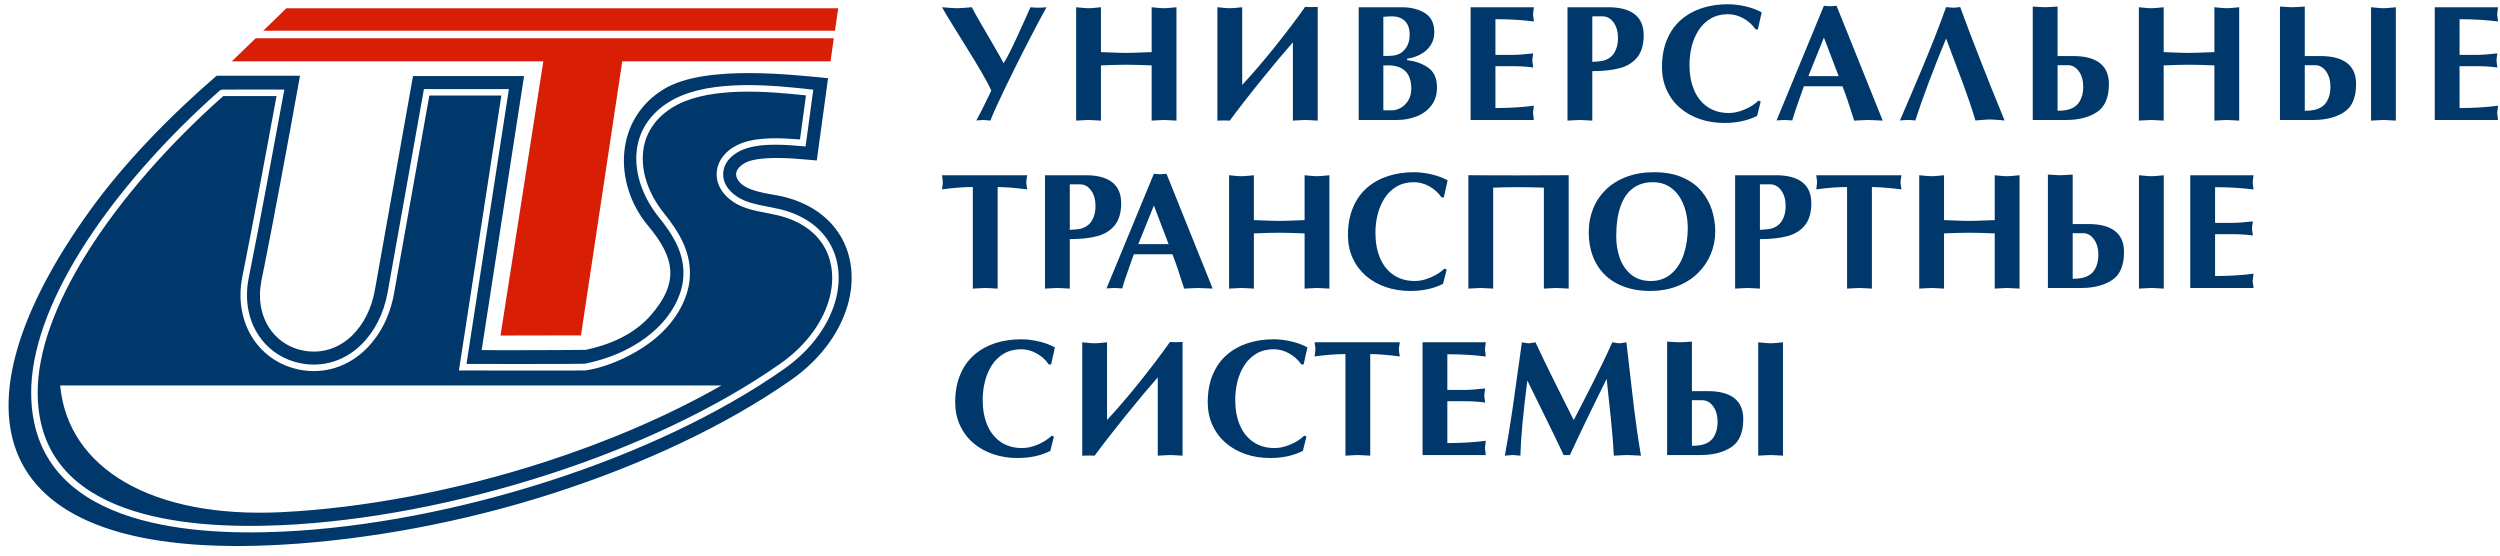 <?xml version="1.0" encoding="UTF-8"?> <svg xmlns="http://www.w3.org/2000/svg" width="180" height="40" viewBox="0 0 180 40" fill="none"> <path fill-rule="evenodd" clip-rule="evenodd" d="M20.615 0.597H60.353L60.118 2.214H18.952L20.615 0.597ZM60.033 2.757L59.799 4.416H44.803L41.83 24.147L36.037 24.158L39.119 4.416H16.688L18.408 2.757H60.033Z" fill="#D81E05"></path> <path fill-rule="evenodd" clip-rule="evenodd" d="M21.601 5.454C20.746 10.211 19.633 16.173 19.029 19.186C18.892 19.869 18.716 20.556 18.716 21.257C18.716 22.275 19.032 23.185 19.58 23.881C20.118 24.565 20.889 25.051 21.807 25.235C23.135 25.5 24.402 25.095 25.379 24.131C26.162 23.358 26.751 22.242 26.993 20.874L29.738 5.475H37.733L34.679 25.205C34.83 25.222 40.742 25.213 42.166 25.189C44.472 24.704 45.932 23.754 46.846 22.71C48.918 20.346 48.599 18.567 46.669 16.263C44.117 13.215 44.23 8.52 47.863 6.379C50.837 4.626 57.184 5.401 59.621 5.629L58.807 11.555C57.634 11.455 56.456 11.328 55.28 11.392H55.275C54.702 11.424 54.219 11.495 53.885 11.621C53.433 11.791 52.832 12.217 53.044 12.783C53.437 13.824 55.483 13.937 56.375 14.153C58.182 14.593 59.487 15.495 60.304 16.662C61.329 18.126 61.532 19.944 61.115 21.656C60.619 23.698 59.216 25.776 56.975 27.345C52.214 30.678 46.209 33.453 39.935 35.484C33.322 37.626 26.405 38.864 20.343 39.215C-1.452 40.48 -3.772 29.366 6.491 15.136C8.914 11.776 12.201 8.376 15.596 5.454H21.601ZM51.939 27.755H4.332C4.891 33.763 10.996 37.326 20.243 36.877C26.123 36.59 32.821 35.337 39.223 33.264C43.737 31.803 48.106 29.942 51.939 27.755ZM20.472 6.45C19.631 10.98 18.808 15.52 17.903 20.04C17.597 21.571 17.861 23.207 18.846 24.459C19.52 25.315 20.48 25.924 21.624 26.152C23.254 26.479 24.833 25.978 26.03 24.797C26.947 23.891 27.634 22.601 27.913 21.035L30.523 6.411H36.641L33.587 26.204C33.847 26.205 41.796 26.216 42.101 26.188C44.271 25.75 45.861 24.886 46.981 23.926C48.417 22.694 49.077 21.242 49.187 20.104C49.361 18.304 48.469 16.926 47.399 15.588C46.35 14.278 45.655 12.552 45.842 10.856C46.029 9.153 47.096 7.879 48.569 7.117C51.307 5.701 55.605 6.123 58.556 6.457L58.001 10.544C56.645 10.428 54.858 10.257 53.556 10.748C52.815 11.026 52.126 11.617 52.072 12.45V12.45C52.017 13.291 52.634 13.947 53.342 14.319C54.152 14.744 55.253 14.841 56.155 15.06C57.721 15.441 58.843 16.209 59.536 17.199C60.405 18.441 60.562 19.986 60.209 21.437C59.764 23.266 58.486 25.143 56.438 26.577C51.748 29.861 45.832 32.594 39.65 34.596C33.121 36.71 26.295 38.008 20.303 38.279C16.856 38.436 12.398 38.314 8.777 36.995C5.107 35.658 2.3 33.102 2.245 28.391C2.208 25.217 3.589 21.623 5.821 18.038C8.343 13.986 11.957 9.934 15.832 6.51L15.984 6.451C17.481 6.44 18.977 6.45 20.472 6.45ZM19.912 6.918C18.634 6.918 17.354 6.914 16.074 6.918C12.257 10.3 8.701 14.293 6.217 18.285C4.03 21.799 2.677 25.306 2.713 28.386C2.765 32.854 5.44 35.283 8.936 36.557C12.482 37.849 16.878 37.966 20.283 37.812C26.239 37.542 33.022 36.253 39.508 34.152C45.642 32.166 51.514 29.454 56.169 26.194C58.123 24.827 59.337 23.051 59.756 21.328C60.077 20.007 59.944 18.599 59.153 17.468C58.521 16.566 57.492 15.864 56.046 15.512C55.096 15.282 53.982 15.182 53.124 14.732C52.253 14.274 51.536 13.447 51.604 12.42C51.604 12.42 51.604 12.42 51.604 12.419V12.42C51.604 12.42 51.604 12.42 51.604 12.419C51.672 11.401 52.475 10.656 53.391 10.311C54.639 9.841 56.291 9.938 57.599 10.04L58.03 6.868C55.324 6.577 51.288 6.236 48.783 7.532C47.453 8.219 46.475 9.366 46.306 10.907C46.132 12.482 46.792 14.08 47.765 15.296C48.916 16.736 49.838 18.215 49.651 20.148C49.531 21.388 48.822 22.961 47.284 24.28C45.938 25.435 43.879 26.425 42.138 26.673C41.496 26.69 33.488 26.677 33.043 26.672L36.098 6.878H30.913L28.373 21.115C28.076 22.781 27.341 24.158 26.357 25.129C25.048 26.421 23.315 26.967 21.533 26.611C20.277 26.359 19.22 25.69 18.479 24.748C17.409 23.388 17.112 21.614 17.445 19.949C18.312 15.614 19.1 11.261 19.912 6.918Z" fill="#00386B"></path> <path fill-rule="evenodd" clip-rule="evenodd" d="M71.831 20.78C71.731 20.776 71.582 20.768 71.38 20.755C71.178 20.741 71.03 20.735 70.939 20.735C70.841 20.735 70.692 20.741 70.491 20.755C70.293 20.768 70.143 20.776 70.044 20.78V13.466C69.392 13.466 68.651 13.521 67.825 13.635C67.864 13.352 67.882 13.18 67.882 13.12C67.882 13.064 67.864 12.895 67.825 12.617H73.963C73.951 12.691 73.941 12.754 73.929 12.808C73.919 12.86 73.909 12.915 73.903 12.975C73.897 13.034 73.893 13.082 73.893 13.12C73.893 13.16 73.897 13.209 73.903 13.271C73.909 13.332 73.919 13.39 73.929 13.444C73.941 13.498 73.951 13.561 73.963 13.635C73.029 13.521 72.317 13.466 71.831 13.466V20.78ZM77.025 20.78C76.921 20.776 76.773 20.768 76.576 20.755C76.379 20.741 76.23 20.735 76.131 20.735C76.027 20.735 75.878 20.741 75.684 20.755C75.487 20.768 75.34 20.776 75.239 20.78V12.617H78.173C79.01 12.617 79.646 12.786 80.077 13.122C80.508 13.458 80.725 13.962 80.725 14.63C80.725 15.304 80.572 15.832 80.268 16.214C79.962 16.596 79.541 16.86 79 17.003C78.462 17.146 77.802 17.217 77.025 17.217V20.78ZM77.025 16.549C77.375 16.534 77.637 16.506 77.812 16.468C78.177 16.367 78.448 16.17 78.619 15.882C78.792 15.592 78.877 15.246 78.877 14.847C78.877 14.382 78.77 14.002 78.557 13.71C78.344 13.418 78.08 13.273 77.766 13.273H77.025V16.549ZM81.635 18.306C81.566 18.513 81.468 18.791 81.341 19.139C81.216 19.489 81.109 19.794 81.019 20.059C80.93 20.325 80.856 20.562 80.801 20.768C80.749 20.764 80.659 20.758 80.53 20.748C80.401 20.738 80.306 20.735 80.242 20.735C80.177 20.735 80.084 20.738 79.958 20.748C79.835 20.758 79.738 20.764 79.668 20.768L83.08 12.508C83.233 12.531 83.384 12.543 83.531 12.543C83.678 12.543 83.829 12.531 83.986 12.508L87.313 20.78C87.193 20.776 87.02 20.768 86.79 20.755C86.559 20.741 86.388 20.735 86.273 20.735C86.158 20.735 85.989 20.741 85.763 20.755C85.536 20.768 85.369 20.776 85.26 20.78C84.9 19.632 84.616 18.807 84.413 18.306H81.635ZM84.139 17.577L83.08 14.797L81.959 17.577H84.139ZM88.493 12.617C88.624 12.629 88.741 12.639 88.841 12.651C88.94 12.661 89.039 12.669 89.139 12.677C89.236 12.683 89.32 12.686 89.385 12.686C89.451 12.686 89.534 12.683 89.637 12.677C89.741 12.669 89.84 12.661 89.938 12.651C90.033 12.639 90.148 12.629 90.279 12.617V15.848C91.269 15.888 91.877 15.906 92.103 15.906C92.286 15.906 92.895 15.888 93.93 15.848V12.617C94.061 12.629 94.176 12.639 94.272 12.651C94.367 12.661 94.466 12.669 94.566 12.677C94.665 12.683 94.746 12.686 94.812 12.686C94.884 12.686 94.971 12.683 95.078 12.675C95.183 12.667 95.283 12.659 95.376 12.649C95.472 12.639 95.585 12.629 95.716 12.617V20.78C95.621 20.776 95.474 20.768 95.273 20.755C95.072 20.741 94.917 20.735 94.812 20.735C94.719 20.735 94.573 20.741 94.375 20.755C94.176 20.768 94.029 20.776 93.93 20.78V16.804C93.103 16.772 92.493 16.757 92.103 16.757C91.68 16.757 91.072 16.772 90.279 16.804V20.78C90.176 20.776 90.027 20.768 89.83 20.755C89.634 20.741 89.484 20.735 89.385 20.735C89.286 20.735 89.139 20.741 88.94 20.755C88.743 20.768 88.594 20.776 88.493 20.78V12.617ZM104.159 19.409L103.899 20.436C103.227 20.778 102.441 20.949 101.538 20.949C100.906 20.949 100.316 20.856 99.77 20.667C99.222 20.478 98.743 20.206 98.335 19.852C97.928 19.496 97.612 19.069 97.387 18.572C97.163 18.076 97.052 17.527 97.052 16.929C97.052 16.172 97.175 15.506 97.419 14.932C97.664 14.356 98.001 13.883 98.436 13.51C98.87 13.138 99.372 12.86 99.943 12.675C100.515 12.492 101.133 12.4 101.799 12.4C102.206 12.4 102.631 12.452 103.074 12.556C103.518 12.659 103.903 12.802 104.231 12.987C104.185 13.168 104.138 13.378 104.086 13.621C104.034 13.863 103.991 14.062 103.957 14.213H103.79C103.565 13.883 103.273 13.617 102.914 13.418C102.552 13.217 102.186 13.118 101.811 13.118C101.336 13.118 100.92 13.221 100.567 13.426C100.213 13.632 99.921 13.911 99.692 14.267C99.466 14.62 99.297 15.01 99.192 15.437C99.084 15.864 99.031 16.305 99.031 16.764C99.031 17.446 99.14 18.05 99.361 18.572C99.581 19.097 99.905 19.504 100.334 19.794C100.762 20.087 101.274 20.232 101.868 20.232C102.228 20.232 102.606 20.148 103.001 19.979C103.399 19.813 103.732 19.598 104.003 19.338L104.159 19.409ZM105.722 12.615C106.493 12.621 107.15 12.625 107.695 12.625C108.239 12.627 108.786 12.627 109.334 12.627C110.717 12.627 111.919 12.623 112.945 12.615V20.78C112.849 20.776 112.702 20.768 112.502 20.755C112.301 20.741 112.146 20.735 112.041 20.735C111.947 20.735 111.802 20.741 111.603 20.755C111.404 20.768 111.257 20.776 111.158 20.78V13.511C110.538 13.487 109.93 13.476 109.332 13.476C108.71 13.476 108.102 13.487 107.508 13.511V20.78C107.405 20.776 107.256 20.768 107.059 20.755C106.862 20.741 106.713 20.735 106.613 20.735C106.514 20.735 106.367 20.741 106.169 20.755C105.972 20.768 105.823 20.776 105.722 20.78V12.615ZM118.801 20.949C117.923 20.949 117.15 20.782 116.484 20.448C115.816 20.115 115.302 19.628 114.936 18.986C114.572 18.344 114.39 17.579 114.39 16.691C114.39 16.097 114.495 15.54 114.707 15.018C114.918 14.495 115.228 14.038 115.633 13.645C116.041 13.251 116.536 12.947 117.118 12.728C117.7 12.51 118.358 12.4 119.087 12.4C119.896 12.4 120.587 12.528 121.159 12.784C121.734 13.038 122.189 13.374 122.529 13.79C122.868 14.205 123.115 14.656 123.266 15.147C123.417 15.637 123.494 16.136 123.498 16.645C123.498 17.227 123.391 17.777 123.175 18.298C122.96 18.817 122.646 19.278 122.235 19.677C121.823 20.077 121.326 20.389 120.74 20.613C120.156 20.838 119.51 20.949 118.801 20.949ZM116.369 17.037C116.369 17.589 116.456 18.107 116.631 18.595C116.806 19.081 117.08 19.475 117.454 19.779C117.829 20.081 118.296 20.232 118.86 20.232C119.441 20.232 119.933 20.057 120.335 19.709C120.736 19.361 121.034 18.896 121.229 18.316C121.422 17.734 121.519 17.102 121.519 16.416C121.519 16.013 121.472 15.62 121.376 15.232C121.279 14.847 121.13 14.493 120.925 14.171C120.721 13.849 120.456 13.593 120.134 13.402C119.812 13.213 119.435 13.118 119.005 13.118C118.451 13.118 117.976 13.261 117.583 13.545C117.191 13.829 116.889 14.262 116.681 14.847C116.472 15.433 116.369 16.162 116.369 17.037ZM126.715 20.78C126.612 20.776 126.463 20.768 126.266 20.755C126.07 20.741 125.92 20.735 125.821 20.735C125.718 20.735 125.569 20.741 125.374 20.755C125.177 20.768 125.03 20.776 124.929 20.78V12.617H127.864C128.701 12.617 129.336 12.786 129.768 13.122C130.199 13.458 130.415 13.962 130.415 14.63C130.415 15.304 130.263 15.832 129.959 16.214C129.652 16.596 129.231 16.86 128.691 17.003C128.152 17.146 127.492 17.217 126.715 17.217V20.78ZM126.715 16.549C127.065 16.534 127.328 16.506 127.503 16.468C127.868 16.367 128.138 16.17 128.309 15.882C128.482 15.592 128.568 15.246 128.568 14.847C128.568 14.382 128.46 14.002 128.248 13.71C128.035 13.418 127.771 13.273 127.457 13.273H126.715V16.549ZM134.776 20.78C134.676 20.776 134.527 20.768 134.324 20.755C134.124 20.741 133.975 20.735 133.883 20.735C133.786 20.735 133.637 20.741 133.436 20.755C133.237 20.768 133.088 20.776 132.989 20.78V13.466C132.337 13.466 131.596 13.521 130.769 13.635C130.809 13.352 130.827 13.18 130.827 13.12C130.827 13.064 130.809 12.895 130.769 12.617H136.908C136.895 12.691 136.886 12.754 136.874 12.808C136.864 12.86 136.854 12.915 136.848 12.975C136.842 13.034 136.838 13.082 136.838 13.12C136.838 13.16 136.842 13.209 136.848 13.271C136.854 13.332 136.864 13.39 136.874 13.444C136.886 13.498 136.895 13.561 136.908 13.635C135.974 13.521 135.262 13.466 134.776 13.466V20.78ZM138.184 12.617C138.315 12.629 138.432 12.639 138.531 12.651C138.631 12.661 138.73 12.669 138.829 12.677C138.927 12.683 139.01 12.686 139.075 12.686C139.141 12.686 139.225 12.683 139.328 12.677C139.432 12.669 139.531 12.661 139.628 12.651C139.724 12.639 139.839 12.629 139.97 12.617V15.848C140.96 15.888 141.568 15.906 141.794 15.906C141.977 15.906 142.585 15.888 143.62 15.848V12.617C143.752 12.629 143.866 12.639 143.962 12.651C144.058 12.661 144.157 12.669 144.256 12.677C144.355 12.683 144.437 12.686 144.503 12.686C144.574 12.686 144.662 12.683 144.769 12.675C144.874 12.667 144.973 12.659 145.067 12.649C145.162 12.639 145.275 12.629 145.407 12.617V20.78C145.311 20.776 145.164 20.768 144.964 20.755C144.763 20.741 144.608 20.735 144.503 20.735C144.409 20.735 144.264 20.741 144.065 20.755C143.866 20.768 143.719 20.776 143.62 20.78V16.804C142.793 16.772 142.183 16.757 141.794 16.757C141.371 16.757 140.763 16.772 139.97 16.804V20.78C139.867 20.776 139.718 20.768 139.521 20.755C139.324 20.741 139.175 20.735 139.075 20.735C138.976 20.735 138.829 20.741 138.631 20.755C138.434 20.768 138.285 20.776 138.184 20.78V12.617ZM149.234 16.132H150.379C151.215 16.132 151.849 16.301 152.282 16.637C152.714 16.975 152.93 17.478 152.93 18.147C152.93 19.115 152.644 19.788 152.069 20.166C151.495 20.546 150.752 20.735 149.842 20.735H147.448V12.567C147.549 12.572 147.69 12.581 147.873 12.595C148.056 12.609 148.211 12.617 148.34 12.617C148.465 12.617 148.62 12.609 148.805 12.595C148.988 12.581 149.131 12.572 149.234 12.567V16.132ZM154.005 12.617C154.136 12.629 154.25 12.639 154.343 12.649C154.436 12.659 154.536 12.667 154.641 12.675C154.746 12.683 154.832 12.686 154.899 12.686C154.965 12.686 155.048 12.683 155.152 12.677C155.255 12.669 155.354 12.661 155.45 12.651C155.545 12.639 155.66 12.629 155.792 12.617V20.78C155.692 20.776 155.545 20.768 155.346 20.755C155.148 20.741 154.999 20.735 154.899 20.735C154.802 20.735 154.653 20.741 154.452 20.755C154.253 20.768 154.104 20.776 154.005 20.78V12.617ZM149.234 20.069C149.564 20.069 149.826 20.039 150.021 19.983C150.386 19.882 150.655 19.688 150.826 19.399C150.997 19.109 151.082 18.764 151.082 18.362C151.082 17.897 150.975 17.517 150.762 17.225C150.549 16.933 150.287 16.788 149.975 16.788H149.234V20.069ZM162.253 12.617C162.214 12.909 162.192 13.08 162.192 13.13C162.192 13.181 162.214 13.352 162.253 13.642C161.415 13.533 160.491 13.477 159.486 13.477V16.047H160.739C161.075 16.047 161.564 16.011 162.208 15.939C162.166 16.184 162.146 16.351 162.146 16.441C162.146 16.522 162.166 16.693 162.208 16.955C161.743 16.892 161.254 16.86 160.739 16.86H159.486V19.874C160.491 19.874 161.415 19.818 162.253 19.707C162.214 19.999 162.192 20.17 162.192 20.222C162.192 20.271 162.214 20.442 162.253 20.735H157.699V12.617H162.253Z" fill="#00386B"></path> <path fill-rule="evenodd" clip-rule="evenodd" d="M71.377 6.516C71.219 6.173 70.98 5.729 70.662 5.185C70.344 4.641 70.008 4.084 69.653 3.516C69.299 2.948 68.947 2.383 68.601 1.821C68.254 1.259 67.995 0.826 67.824 0.521C67.984 0.533 68.121 0.543 68.232 0.553C68.345 0.563 68.462 0.571 68.588 0.579C68.713 0.587 68.814 0.591 68.896 0.591C68.975 0.591 69.074 0.587 69.195 0.581C69.315 0.573 69.434 0.565 69.553 0.555C69.672 0.543 69.811 0.533 69.971 0.521C70.064 0.712 70.269 1.082 70.587 1.63C70.904 2.179 71.231 2.741 71.566 3.315C71.9 3.89 72.132 4.301 72.26 4.549C72.371 4.382 72.508 4.138 72.671 3.818C72.834 3.498 73.017 3.12 73.219 2.681C73.422 2.244 73.615 1.823 73.794 1.415C73.975 1.01 74.108 0.712 74.193 0.521C74.386 0.543 74.581 0.555 74.779 0.555C74.958 0.555 75.147 0.543 75.35 0.521C75.028 1.094 74.579 1.94 74.002 3.059C73.426 4.178 72.882 5.272 72.365 6.342C71.848 7.411 71.497 8.192 71.308 8.684C71.27 8.681 71.193 8.673 71.075 8.659C70.958 8.645 70.869 8.639 70.807 8.639C70.746 8.639 70.656 8.645 70.539 8.655C70.42 8.667 70.338 8.673 70.294 8.673C70.443 8.408 70.63 8.049 70.857 7.59C71.081 7.132 71.254 6.775 71.377 6.516ZM77.482 0.521C77.613 0.533 77.73 0.543 77.83 0.555C77.929 0.565 78.028 0.573 78.128 0.581C78.225 0.587 78.309 0.591 78.374 0.591C78.44 0.591 78.523 0.587 78.626 0.581C78.73 0.573 78.829 0.565 78.927 0.555C79.022 0.543 79.137 0.533 79.268 0.521V3.752C80.258 3.792 80.866 3.81 81.093 3.81C81.275 3.81 81.884 3.792 82.919 3.752V0.521C83.05 0.533 83.165 0.543 83.26 0.555C83.356 0.565 83.455 0.573 83.555 0.581C83.654 0.587 83.736 0.591 83.801 0.591C83.872 0.591 83.96 0.587 84.067 0.579C84.172 0.571 84.272 0.563 84.365 0.553C84.461 0.543 84.574 0.533 84.705 0.521V8.684C84.61 8.681 84.463 8.673 84.262 8.659C84.061 8.645 83.906 8.639 83.801 8.639C83.708 8.639 83.562 8.645 83.364 8.659C83.165 8.673 83.018 8.681 82.919 8.684V4.708C82.092 4.676 81.482 4.661 81.093 4.661C80.669 4.661 80.061 4.676 79.268 4.708V8.684C79.165 8.681 79.016 8.673 78.819 8.659C78.623 8.645 78.473 8.639 78.374 8.639C78.275 8.639 78.128 8.645 77.929 8.659C77.732 8.673 77.583 8.681 77.482 8.684V0.521ZM87.652 0.521C87.783 0.533 87.901 0.543 88 0.555C88.099 0.565 88.198 0.573 88.298 0.581C88.395 0.587 88.479 0.591 88.544 0.591C88.61 0.591 88.694 0.587 88.797 0.581C88.9 0.573 88.999 0.565 89.097 0.555C89.192 0.543 89.307 0.533 89.439 0.521V6.113C89.802 5.726 90.192 5.291 90.607 4.803C91.022 4.317 91.42 3.838 91.797 3.365C92.177 2.892 92.56 2.399 92.95 1.886C93.339 1.374 93.679 0.909 93.971 0.494C94.051 0.503 94.178 0.51 94.351 0.51C94.591 0.51 94.764 0.503 94.875 0.494V8.684C94.78 8.681 94.633 8.673 94.432 8.659C94.232 8.645 94.077 8.639 93.971 8.639C93.878 8.639 93.733 8.645 93.534 8.659C93.335 8.673 93.188 8.681 93.089 8.684V3.047C92.739 3.444 92.388 3.856 92.032 4.279C91.676 4.704 91.271 5.199 90.814 5.763C90.357 6.33 89.939 6.854 89.562 7.341C89.184 7.828 88.844 8.275 88.544 8.684C88.457 8.676 88.334 8.673 88.175 8.673C87.946 8.673 87.771 8.676 87.652 8.684V0.521ZM97.826 0.521H100.9C101.584 0.521 102.15 0.662 102.597 0.943C103.047 1.225 103.269 1.688 103.269 2.332C103.269 2.681 103.18 2.991 103.001 3.263C102.822 3.534 102.582 3.75 102.281 3.912C101.981 4.073 101.66 4.178 101.314 4.225V4.335C101.892 4.394 102.395 4.571 102.822 4.867C103.249 5.163 103.462 5.642 103.462 6.302C103.462 6.821 103.325 7.254 103.051 7.607C102.776 7.959 102.419 8.219 101.979 8.386C101.54 8.555 101.073 8.639 100.576 8.639H97.826V0.521ZM99.601 4.025H99.982C100.421 4.025 100.756 3.925 100.982 3.724C101.324 3.441 101.495 3.027 101.495 2.487C101.495 2.067 101.381 1.743 101.157 1.517C100.932 1.29 100.62 1.177 100.221 1.177C100.058 1.177 99.851 1.189 99.601 1.213V4.025ZM99.601 7.945H100.207C100.432 7.945 100.652 7.882 100.87 7.756C101.089 7.629 101.268 7.448 101.405 7.214C101.544 6.977 101.614 6.702 101.614 6.385C101.614 5.265 101.045 4.704 99.909 4.704C99.774 4.704 99.671 4.708 99.601 4.716V7.945ZM110.439 0.521C110.399 0.813 110.377 0.984 110.377 1.034C110.377 1.086 110.399 1.257 110.439 1.547C109.6 1.437 108.676 1.382 107.671 1.382V3.951H108.924C109.26 3.951 109.749 3.915 110.393 3.844C110.351 4.088 110.331 4.255 110.331 4.345C110.331 4.426 110.351 4.597 110.393 4.859C109.928 4.796 109.439 4.764 108.924 4.764H107.671V7.778C108.676 7.778 109.6 7.723 110.439 7.611C110.399 7.903 110.377 8.074 110.377 8.126C110.377 8.176 110.399 8.347 110.439 8.639H105.884V0.521H110.439ZM114.645 8.684C114.542 8.681 114.393 8.673 114.196 8.659C114 8.645 113.851 8.639 113.751 8.639C113.648 8.639 113.499 8.645 113.304 8.659C113.107 8.673 112.96 8.681 112.859 8.684V0.521H115.794C116.63 0.521 117.266 0.69 117.698 1.026C118.129 1.362 118.346 1.866 118.346 2.534C118.346 3.208 118.192 3.736 117.888 4.118C117.582 4.5 117.161 4.764 116.621 4.907C116.082 5.05 115.422 5.122 114.645 5.122V8.684ZM114.645 4.454C114.995 4.438 115.257 4.41 115.432 4.373C115.798 4.271 116.068 4.074 116.239 3.786C116.412 3.496 116.497 3.15 116.497 2.751C116.497 2.286 116.39 1.906 116.178 1.614C115.965 1.322 115.701 1.177 115.387 1.177H114.645V4.454ZM126.771 7.313L126.511 8.341C125.839 8.682 125.052 8.853 124.15 8.853C123.518 8.853 122.928 8.76 122.381 8.571C121.833 8.382 121.354 8.11 120.947 7.756C120.539 7.401 120.223 6.974 119.999 6.477C119.774 5.98 119.663 5.432 119.663 4.833C119.663 4.076 119.786 3.411 120.03 2.836C120.275 2.26 120.613 1.787 121.048 1.414C121.481 1.042 121.984 0.764 122.554 0.579C123.127 0.396 123.745 0.305 124.411 0.305C124.818 0.305 125.243 0.356 125.686 0.46C126.129 0.563 126.515 0.706 126.843 0.891C126.797 1.072 126.749 1.282 126.698 1.525C126.646 1.767 126.602 1.966 126.568 2.117H126.401C126.177 1.787 125.885 1.521 125.525 1.322C125.163 1.121 124.798 1.022 124.422 1.022C123.947 1.022 123.532 1.126 123.178 1.33C122.825 1.537 122.532 1.815 122.304 2.171C122.077 2.524 121.908 2.914 121.803 3.341C121.696 3.768 121.642 4.209 121.642 4.669C121.642 5.35 121.752 5.954 121.972 6.477C122.193 7.001 122.517 7.409 122.946 7.699C123.373 7.991 123.886 8.136 124.48 8.136C124.839 8.136 125.217 8.053 125.612 7.883C126.01 7.717 126.344 7.502 126.614 7.242L126.771 7.313ZM129.879 6.211C129.809 6.417 129.712 6.695 129.585 7.043C129.46 7.393 129.352 7.699 129.263 7.963C129.173 8.229 129.1 8.466 129.044 8.673C128.993 8.669 128.903 8.663 128.774 8.653C128.645 8.643 128.549 8.639 128.486 8.639C128.42 8.639 128.327 8.643 128.202 8.653C128.079 8.663 127.981 8.669 127.911 8.673L131.323 0.412C131.477 0.436 131.628 0.448 131.775 0.448C131.922 0.448 132.073 0.436 132.23 0.412L135.556 8.684C135.437 8.681 135.264 8.673 135.034 8.659C134.803 8.645 134.632 8.639 134.517 8.639C134.402 8.639 134.233 8.645 134.006 8.659C133.78 8.673 133.613 8.681 133.503 8.684C133.143 7.536 132.86 6.711 132.657 6.211H129.879ZM132.383 5.481L131.323 2.701L130.203 5.481H132.383ZM140.621 0.555C140.653 0.555 140.691 0.553 140.737 0.551C140.782 0.547 140.828 0.543 140.876 0.537C140.921 0.531 140.963 0.527 140.999 0.521C141.035 0.517 141.08 0.513 141.134 0.51C141.4 1.233 141.639 1.871 141.847 2.421C142.058 2.973 142.322 3.655 142.64 4.468C142.958 5.279 143.209 5.912 143.391 6.366C143.576 6.819 143.888 7.587 144.331 8.674C144.184 8.663 144.051 8.651 143.934 8.641C143.817 8.631 143.697 8.621 143.578 8.615C143.457 8.607 143.36 8.603 143.284 8.603C143.209 8.603 143.109 8.607 142.984 8.615C142.859 8.623 142.74 8.633 142.624 8.643C142.511 8.653 142.38 8.663 142.233 8.674C142.1 8.225 141.949 7.755 141.78 7.262C141.609 6.767 141.456 6.338 141.319 5.97C141.182 5.602 140.991 5.096 140.746 4.448C140.5 3.8 140.292 3.242 140.12 2.773C139.155 5.111 138.416 7.079 137.903 8.674C137.714 8.651 137.527 8.639 137.343 8.639C137.158 8.639 136.975 8.651 136.796 8.674C137.134 7.886 137.444 7.164 137.724 6.507C138.004 5.851 138.276 5.205 138.541 4.571C138.805 3.935 139.069 3.277 139.336 2.598C139.604 1.918 139.864 1.221 140.12 0.51C140.133 0.51 140.202 0.517 140.329 0.531C140.456 0.547 140.554 0.555 140.621 0.555ZM148.145 4.037H149.289C150.126 4.037 150.76 4.206 151.193 4.541C151.624 4.879 151.841 5.382 151.841 6.051C151.841 7.019 151.555 7.693 150.98 8.07C150.406 8.45 149.665 8.639 148.757 8.639H146.358V0.472C146.46 0.476 146.6 0.486 146.783 0.499C146.966 0.513 147.121 0.521 147.251 0.521C147.376 0.521 147.531 0.513 147.715 0.499C147.898 0.486 148.041 0.476 148.145 0.472V4.037ZM148.145 7.973C148.474 7.973 148.737 7.943 148.929 7.888C149.295 7.786 149.563 7.592 149.734 7.301C149.907 7.011 149.993 6.666 149.993 6.266C149.993 5.801 149.887 5.422 149.675 5.13C149.462 4.837 149.198 4.692 148.884 4.692H148.145V7.973ZM153.999 0.521C154.13 0.533 154.247 0.543 154.347 0.555C154.446 0.565 154.545 0.573 154.645 0.581C154.742 0.587 154.825 0.591 154.891 0.591C154.957 0.591 155.04 0.587 155.143 0.581C155.247 0.573 155.346 0.565 155.443 0.555C155.539 0.543 155.654 0.533 155.785 0.521V3.752C156.775 3.792 157.383 3.81 157.61 3.81C157.792 3.81 158.401 3.792 159.436 3.752V0.521C159.567 0.533 159.682 0.543 159.777 0.555C159.873 0.565 159.972 0.573 160.071 0.581C160.171 0.587 160.252 0.591 160.318 0.591C160.389 0.591 160.477 0.587 160.584 0.579C160.689 0.571 160.789 0.563 160.882 0.553C160.978 0.543 161.091 0.533 161.222 0.521V8.684C161.127 8.681 160.98 8.673 160.779 8.659C160.578 8.645 160.423 8.639 160.318 8.639C160.225 8.639 160.079 8.645 159.881 8.659C159.682 8.673 159.535 8.681 159.436 8.684V4.708C158.609 4.676 157.999 4.661 157.61 4.661C157.186 4.661 156.578 4.676 155.785 4.708V8.684C155.682 8.681 155.533 8.673 155.336 8.659C155.14 8.645 154.99 8.639 154.891 8.639C154.792 8.639 154.645 8.645 154.446 8.659C154.249 8.673 154.1 8.681 153.999 8.684V0.521ZM165.944 4.037H167.088C167.925 4.037 168.558 4.206 168.992 4.541C169.423 4.879 169.639 5.382 169.639 6.051C169.639 7.019 169.353 7.693 168.779 8.07C168.205 8.45 167.462 8.639 166.552 8.639H164.157V0.472C164.258 0.476 164.399 0.486 164.582 0.499C164.765 0.513 164.92 0.521 165.05 0.521C165.175 0.521 165.33 0.513 165.514 0.499C165.697 0.486 165.84 0.476 165.944 0.472V4.037ZM170.715 0.521C170.846 0.533 170.959 0.543 171.053 0.553C171.146 0.563 171.245 0.571 171.351 0.579C171.456 0.587 171.541 0.591 171.609 0.591C171.675 0.591 171.758 0.587 171.861 0.581C171.965 0.573 172.064 0.565 172.159 0.555C172.255 0.543 172.37 0.533 172.501 0.521V8.684C172.402 8.681 172.255 8.673 172.056 8.659C171.857 8.645 171.708 8.639 171.609 8.639C171.512 8.639 171.362 8.645 171.162 8.659C170.963 8.673 170.814 8.681 170.715 8.684V0.521ZM165.944 7.973C166.273 7.973 166.536 7.943 166.731 7.888C167.096 7.786 167.364 7.592 167.535 7.304C167.706 7.013 167.792 6.668 167.792 6.266C167.792 5.801 167.684 5.422 167.472 5.13C167.259 4.837 166.997 4.692 166.685 4.692H165.944V7.973ZM179.857 0.521C179.818 0.813 179.796 0.984 179.796 1.034C179.796 1.086 179.818 1.257 179.857 1.547C179.019 1.437 178.095 1.382 177.089 1.382V3.951H178.343C178.679 3.951 179.168 3.915 179.812 3.844C179.77 4.088 179.75 4.255 179.75 4.345C179.75 4.426 179.77 4.597 179.812 4.859C179.347 4.796 178.858 4.764 178.343 4.764H177.089V7.778C178.095 7.778 179.019 7.723 179.857 7.611C179.818 7.903 179.796 8.074 179.796 8.126C179.796 8.176 179.818 8.347 179.857 8.639H175.303V0.521H179.857Z" fill="#00386B"></path> <path fill-rule="evenodd" clip-rule="evenodd" d="M75.882 31.437L75.622 32.465C74.951 32.806 74.163 32.977 73.261 32.977C72.629 32.977 72.039 32.884 71.493 32.695C70.944 32.506 70.465 32.234 70.058 31.88C69.65 31.525 69.335 31.098 69.11 30.601C68.885 30.104 68.774 29.556 68.774 28.957C68.774 28.2 68.898 27.535 69.142 26.96C69.386 26.384 69.724 25.911 70.159 25.538C70.593 25.166 71.095 24.888 71.666 24.703C72.238 24.52 72.856 24.429 73.522 24.429C73.929 24.429 74.354 24.48 74.797 24.584C75.24 24.687 75.626 24.83 75.954 25.015C75.908 25.195 75.86 25.406 75.809 25.649C75.757 25.891 75.714 26.09 75.68 26.241H75.513C75.288 25.911 74.996 25.645 74.636 25.446C74.275 25.245 73.909 25.146 73.534 25.146C73.058 25.146 72.643 25.25 72.289 25.454C71.936 25.661 71.644 25.939 71.415 26.295C71.189 26.648 71.02 27.038 70.915 27.465C70.807 27.892 70.754 28.333 70.754 28.793C70.754 29.474 70.863 30.078 71.083 30.601C71.304 31.125 71.628 31.533 72.057 31.823C72.484 32.115 72.997 32.26 73.591 32.26C73.951 32.26 74.328 32.177 74.724 32.007C75.121 31.841 75.455 31.626 75.725 31.366L75.882 31.437ZM77.921 24.645C78.052 24.657 78.169 24.667 78.269 24.679C78.368 24.689 78.468 24.697 78.567 24.705C78.664 24.711 78.748 24.715 78.813 24.715C78.879 24.715 78.962 24.711 79.066 24.705C79.169 24.697 79.269 24.689 79.366 24.679C79.461 24.667 79.576 24.657 79.707 24.645V30.237C80.071 29.85 80.461 29.415 80.876 28.927C81.291 28.441 81.689 27.962 82.066 27.489C82.446 27.016 82.829 26.523 83.219 26.01C83.608 25.498 83.948 25.033 84.24 24.618C84.32 24.628 84.447 24.634 84.62 24.634C84.86 24.634 85.033 24.628 85.144 24.618V32.808C85.049 32.804 84.902 32.797 84.701 32.782C84.501 32.769 84.346 32.763 84.24 32.763C84.147 32.763 84.002 32.769 83.803 32.782C83.605 32.797 83.457 32.804 83.358 32.808V27.171C83.008 27.568 82.657 27.98 82.301 28.403C81.945 28.828 81.54 29.323 81.083 29.887C80.625 30.454 80.209 30.978 79.831 31.465C79.453 31.952 79.114 32.399 78.813 32.808C78.726 32.8 78.603 32.797 78.444 32.797C78.215 32.797 78.041 32.8 77.921 32.808V24.645ZM94.065 31.437L93.804 32.465C93.133 32.806 92.346 32.977 91.444 32.977C90.812 32.977 90.222 32.884 89.675 32.695C89.127 32.506 88.648 32.234 88.24 31.88C87.833 31.525 87.517 31.098 87.293 30.601C87.068 30.104 86.957 29.556 86.957 28.957C86.957 28.2 87.08 27.535 87.324 26.96C87.569 26.384 87.907 25.911 88.342 25.538C88.775 25.166 89.278 24.888 89.848 24.703C90.421 24.52 91.038 24.429 91.704 24.429C92.111 24.429 92.537 24.48 92.98 24.584C93.423 24.687 93.808 24.83 94.136 25.015C94.09 25.195 94.043 25.406 93.991 25.649C93.94 25.891 93.896 26.09 93.862 26.241H93.695C93.471 25.911 93.178 25.645 92.819 25.446C92.457 25.245 92.091 25.146 91.716 25.146C91.241 25.146 90.826 25.25 90.472 25.454C90.118 25.661 89.826 25.939 89.598 26.295C89.371 26.648 89.202 27.038 89.097 27.465C88.99 27.892 88.936 28.333 88.936 28.793C88.936 29.474 89.046 30.078 89.266 30.601C89.487 31.125 89.811 31.533 90.239 31.823C90.667 32.115 91.179 32.26 91.773 32.26C92.133 32.26 92.511 32.177 92.906 32.007C93.304 31.841 93.638 31.626 93.908 31.366L94.065 31.437ZM98.657 32.808C98.558 32.804 98.409 32.797 98.206 32.782C98.005 32.769 97.856 32.763 97.765 32.763C97.667 32.763 97.518 32.769 97.318 32.782C97.119 32.797 96.97 32.804 96.871 32.808V25.494C96.219 25.494 95.478 25.549 94.651 25.663C94.691 25.381 94.709 25.208 94.709 25.148C94.709 25.092 94.691 24.923 94.651 24.645H100.789C100.777 24.719 100.767 24.782 100.756 24.836C100.745 24.888 100.736 24.943 100.73 25.003C100.724 25.063 100.72 25.11 100.72 25.148C100.72 25.188 100.724 25.238 100.73 25.299C100.736 25.361 100.745 25.418 100.756 25.472C100.767 25.526 100.777 25.589 100.789 25.663C99.855 25.549 99.144 25.494 98.657 25.494V32.808ZM106.977 24.645C106.938 24.937 106.916 25.108 106.916 25.158C106.916 25.209 106.938 25.381 106.977 25.671C106.139 25.561 105.215 25.506 104.209 25.506V28.075H105.463C105.799 28.075 106.288 28.039 106.932 27.968C106.89 28.212 106.87 28.379 106.87 28.469C106.87 28.55 106.89 28.721 106.932 28.983C106.467 28.919 105.978 28.888 105.463 28.888H104.209V31.902C105.215 31.902 106.139 31.847 106.977 31.735C106.938 32.027 106.916 32.198 106.916 32.25C106.916 32.3 106.938 32.471 106.977 32.763H102.423V24.645H106.977ZM116.084 24.645C116.102 24.648 116.174 24.659 116.297 24.681C116.42 24.703 116.512 24.715 116.575 24.715C116.617 24.715 116.671 24.711 116.732 24.703C116.796 24.695 116.853 24.687 116.907 24.677C116.961 24.667 117.026 24.657 117.102 24.645C117.201 25.506 117.307 26.406 117.412 27.34C117.519 28.276 117.599 28.957 117.65 29.387C117.702 29.814 117.771 30.343 117.861 30.968C117.951 31.594 118.046 32.206 118.149 32.808C118.034 32.804 117.867 32.797 117.646 32.782C117.426 32.769 117.261 32.763 117.147 32.763C117.034 32.763 116.875 32.769 116.671 32.782C116.464 32.797 116.305 32.804 116.194 32.808C116.172 32.363 116.142 31.902 116.102 31.419C116.06 30.939 116.021 30.502 115.979 30.11C115.937 29.716 115.894 29.307 115.848 28.88C115.802 28.455 115.747 27.92 115.681 27.278C115.532 27.582 115.319 28.009 115.043 28.566C114.767 29.12 114.532 29.599 114.338 30.005C114.143 30.41 113.912 30.893 113.646 31.455C113.38 32.018 113.177 32.455 113.034 32.763H112.581C112.452 32.481 112.251 32.055 111.973 31.483C111.697 30.913 111.484 30.474 111.333 30.172C111.182 29.867 110.954 29.404 110.648 28.78C110.342 28.159 110.115 27.698 109.97 27.398C109.664 29.756 109.497 31.559 109.469 32.808C109.408 32.804 109.314 32.797 109.189 32.782C109.066 32.769 108.973 32.763 108.911 32.763C108.845 32.763 108.754 32.769 108.635 32.782C108.515 32.797 108.42 32.804 108.348 32.808C108.549 31.73 108.736 30.591 108.911 29.391C109.086 28.19 109.306 26.609 109.577 24.645C109.65 24.657 109.714 24.667 109.763 24.677C109.813 24.687 109.867 24.695 109.922 24.703C109.98 24.711 110.028 24.715 110.065 24.715C110.103 24.715 110.151 24.711 110.212 24.703C110.274 24.695 110.33 24.687 110.378 24.677C110.425 24.667 110.484 24.657 110.554 24.645C110.82 25.214 111.035 25.667 111.2 26.007C111.363 26.344 111.58 26.785 111.85 27.33C112.12 27.875 112.378 28.393 112.627 28.884C112.873 29.377 113.102 29.83 113.309 30.247C113.368 30.132 113.547 29.786 113.841 29.213C114.137 28.639 114.411 28.099 114.67 27.594C114.926 27.087 115.178 26.579 115.425 26.068C115.671 25.557 115.891 25.084 116.084 24.645ZM121.819 28.161H122.964C123.8 28.161 124.434 28.329 124.867 28.665C125.299 29.003 125.515 29.506 125.515 30.175C125.515 31.143 125.229 31.817 124.655 32.194C124.081 32.574 123.338 32.763 122.427 32.763H120.033V24.596C120.134 24.599 120.275 24.61 120.458 24.623C120.641 24.637 120.796 24.645 120.925 24.645C121.05 24.645 121.205 24.637 121.39 24.623C121.573 24.61 121.716 24.599 121.819 24.596V28.161ZM126.591 24.645C126.722 24.657 126.835 24.667 126.928 24.677C127.022 24.687 127.121 24.695 127.226 24.703C127.332 24.711 127.417 24.715 127.485 24.715C127.55 24.715 127.634 24.711 127.737 24.705C127.84 24.697 127.94 24.689 128.035 24.679C128.131 24.667 128.246 24.657 128.377 24.645V32.808C128.277 32.804 128.131 32.797 127.932 32.782C127.733 32.769 127.584 32.763 127.485 32.763C127.387 32.763 127.238 32.769 127.038 32.782C126.839 32.797 126.69 32.804 126.591 32.808V24.645ZM121.819 32.097C122.149 32.097 122.412 32.068 122.607 32.011C122.972 31.91 123.24 31.716 123.411 31.428C123.582 31.137 123.667 30.791 123.667 30.39C123.667 29.925 123.56 29.546 123.347 29.254C123.135 28.961 122.873 28.816 122.56 28.816H121.819V32.097Z" fill="#00386B"></path> </svg> 